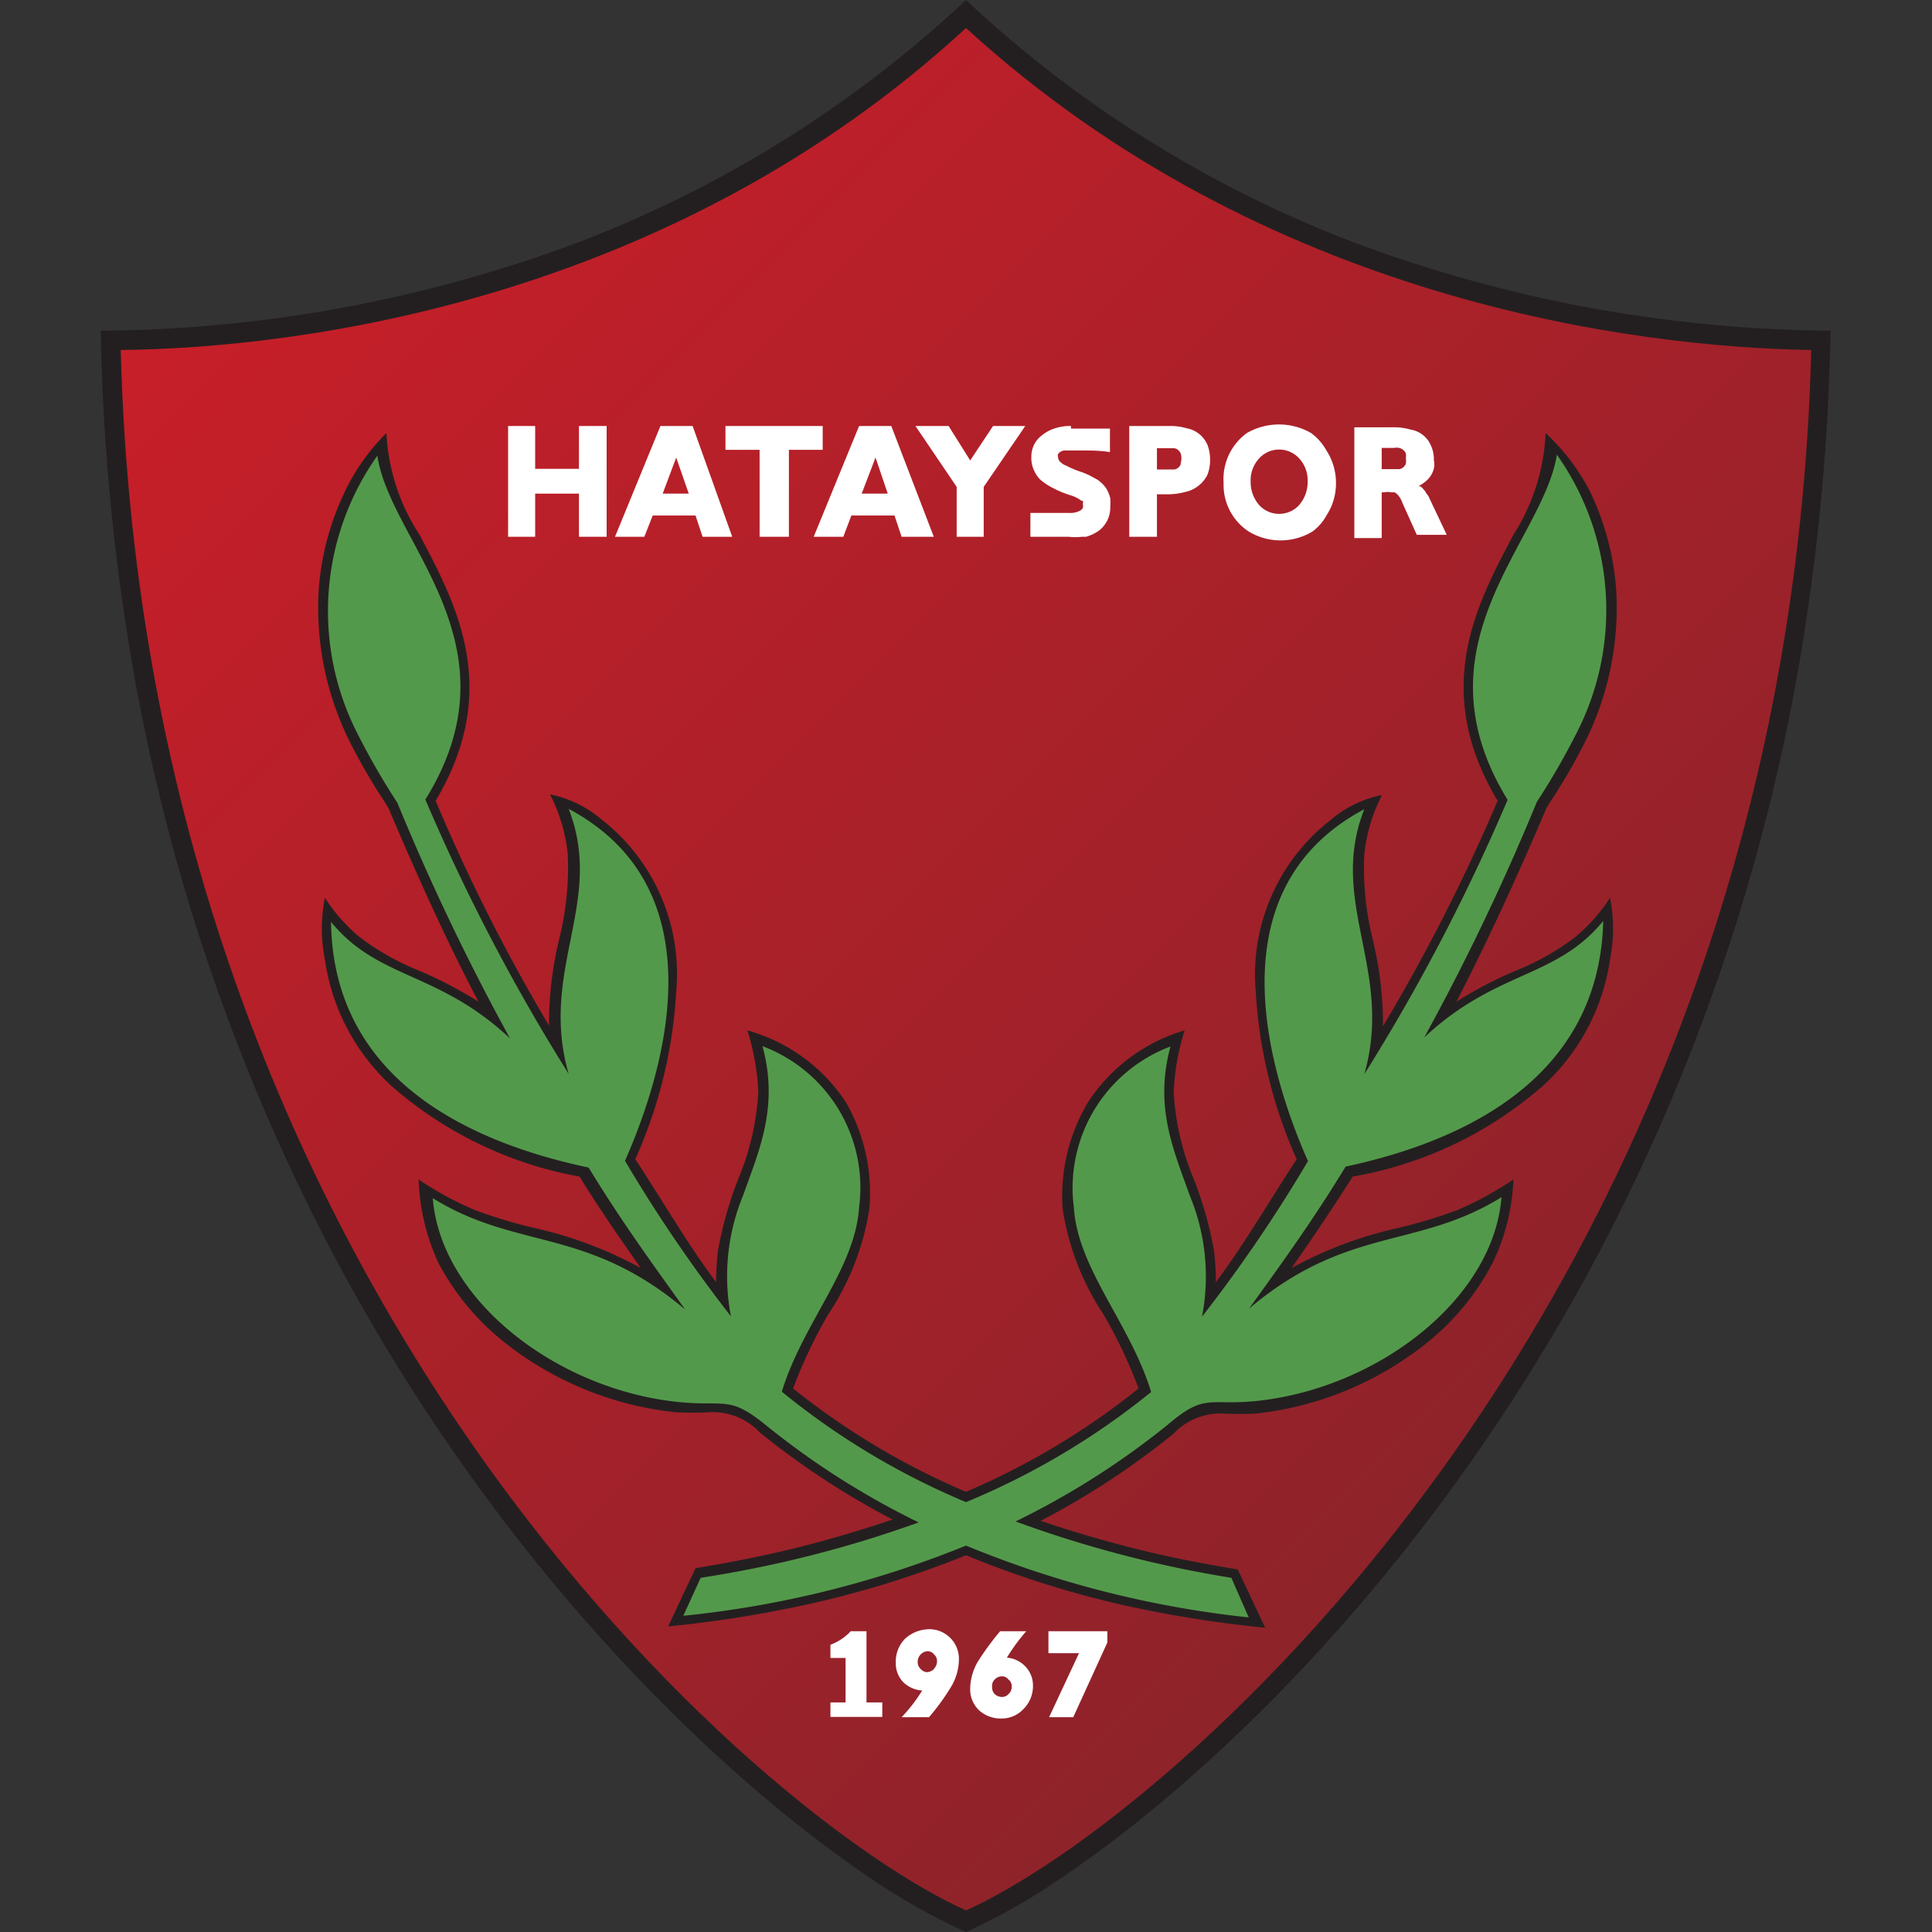<?xml version="1.0" encoding="iso-8859-1"?>
<svg xmlns="http://www.w3.org/2000/svg" xmlns:xlink="http://www.w3.org/1999/xlink" width="60" height="60" viewBox="0 0 60 60"><rect x="0" y="0" width="60" height="60" fill="#333333" stroke="none"/><defs><style>.cls-1{fill:#231f20;}.cls-2{fill:url(#linear-gradient);}.cls-3{fill:#53994b;}.cls-4{fill:#fff;}</style><linearGradient id="linear-gradient" x1="5.53" y1="-1.42" x2="61.47" y2="54.53" gradientUnits="userSpaceOnUse"><stop offset="0" stop-color="#cf1e29"/><stop offset="1" stop-color="#7c242a"/></linearGradient></defs><g id="Hatayspor"><path class="cls-1" d="M30,60a19.48,19.48,0,0,1-2.92-1.64c-4.47-3-11.25-9.3-16.46-18.9A61.82,61.82,0,0,1,3.87,19.15a67.6,67.6,0,0,1-.74-8.88A43.12,43.12,0,0,0,18,7.51,36.8,36.8,0,0,0,30,0,36.8,36.8,0,0,0,42,7.51a43.12,43.12,0,0,0,14.85,2.76,67.6,67.6,0,0,1-.74,8.88,61.82,61.82,0,0,1-6.75,20.31c-5.21,9.6-12,15.92-16.46,18.9A19,19,0,0,1,30,60Z"/><path class="cls-2" d="M30,59.33c6.32-2.83,25.5-19.15,26.25-48.46-5.53-.09-17-1.54-26.25-10-9.21,8.49-20.72,9.94-26.25,10C4.5,40.18,23.68,56.5,30,59.33Z"/><path class="cls-1" d="M13.53,24.87c2.05-3.45.66-6.07-.5-8.26A6.37,6.37,0,0,1,12,13.45a6.46,6.46,0,0,0-1.3,1.84,8.42,8.42,0,0,0-.8,3,9.32,9.32,0,0,0,.92,4.66,18.09,18.09,0,0,0,1.07,1.87c.07.1.12.19.18.29.85,2,1.77,4.06,2.79,6a12.47,12.47,0,0,0-1.93-1,7.84,7.84,0,0,1-1.75-1,5.29,5.29,0,0,1-1.09-1.23,4.93,4.93,0,0,0,0,1.92,6.6,6.6,0,0,0,2.05,3.91A12.11,12.11,0,0,0,18,36.54c.61,1,1.25,1.91,1.9,2.84a12.57,12.57,0,0,0-3.29-1.24,15.65,15.65,0,0,1-1.86-.56A10.48,10.48,0,0,1,13,36.63a6.67,6.67,0,0,0,.63,2.62,7.85,7.85,0,0,0,1.94,2.36A10.28,10.28,0,0,0,21,43.86a9.82,9.82,0,0,0,1,0,2,2,0,0,1,1.59.62,24.5,24.5,0,0,0,4.13,2.71c-.88.3-1.76.56-2.64.79-1.15.3-2.31.53-3.48.72l-.85,1.81a36.79,36.79,0,0,0,4.66-.76A30.81,30.81,0,0,0,30,48.3a30.81,30.81,0,0,0,4.63,1.49,36.79,36.79,0,0,0,4.66.76l-.85-1.81c-1.17-.19-2.33-.42-3.48-.72-.88-.23-1.76-.49-2.64-.79a24.5,24.5,0,0,0,4.13-2.71A2,2,0,0,1,38,43.9a9.82,9.82,0,0,0,1,0,10.28,10.28,0,0,0,5.38-2.25,7.85,7.85,0,0,0,1.94-2.36A6.51,6.51,0,0,0,47,36.63a10.48,10.48,0,0,1-1.74.95,15.65,15.65,0,0,1-1.86.56,12.57,12.57,0,0,0-3.29,1.24c.65-.93,1.29-1.88,1.9-2.84a12.11,12.11,0,0,0,5.92-2.83A6.6,6.6,0,0,0,50,29.8a4.93,4.93,0,0,0,0-1.92,5.29,5.29,0,0,1-1.09,1.23,7.84,7.84,0,0,1-1.75,1,12.47,12.47,0,0,0-1.93,1c1-1.94,1.94-4,2.79-6,.06-.1.11-.19.18-.29a18.09,18.09,0,0,0,1.07-1.87,9.32,9.32,0,0,0,.92-4.66,8.42,8.42,0,0,0-.8-3A6.46,6.46,0,0,0,48,13.45,6.37,6.37,0,0,1,47,16.61c-1.16,2.19-2.55,4.81-.49,8.26a58,58,0,0,1-3.56,7,11.16,11.16,0,0,0-.32-2.7,9.15,9.15,0,0,1-.26-2.65,5.19,5.19,0,0,1,.55-1.83,3.52,3.52,0,0,0-1.59.77A6.08,6.08,0,0,0,39,30.81,14.77,14.77,0,0,0,40.27,36c-.84,1.28-1.6,2.6-2.51,3.82a8.52,8.52,0,0,0-.06-1,12.11,12.11,0,0,0-.62-2.19,8.14,8.14,0,0,1-.63-2.71A7.37,7.37,0,0,1,36.79,32a5.39,5.39,0,0,0-3,2.23A5.67,5.67,0,0,0,33,37.52a8.08,8.08,0,0,0,1.27,3.3,15.16,15.16,0,0,1,1.09,2.3A22.89,22.89,0,0,1,30,46.33a22.89,22.89,0,0,1-5.37-3.21,15.16,15.16,0,0,1,1.09-2.3A8.08,8.08,0,0,0,27,37.52a5.67,5.67,0,0,0-.73-3.29A5.39,5.39,0,0,0,23.21,32a7.37,7.37,0,0,1,.34,1.92,8.14,8.14,0,0,1-.63,2.71,12.11,12.11,0,0,0-.62,2.19,8.52,8.52,0,0,0-.06,1c-.91-1.22-1.67-2.54-2.51-3.82A14.77,14.77,0,0,0,21,30.81a6.08,6.08,0,0,0-2.33-5.37,3.52,3.52,0,0,0-1.59-.77,5.19,5.19,0,0,1,.55,1.83,9.15,9.15,0,0,1-.26,2.65,11.16,11.16,0,0,0-.32,2.7A56.49,56.49,0,0,1,13.53,24.87Z"/><path class="cls-3" d="M46.82,24.84a61,61,0,0,1-4.45,8.52c.92-3.22-1.14-5.34,0-8.23-5,2.66-2.66,8.86-1.75,10.93a45.5,45.5,0,0,1-3.29,4.83,6.57,6.57,0,0,0-.38-3.76c-.5-1.41-1.11-2.75-.6-4.63a4.69,4.69,0,0,0-3,5c.12,1.91,1.75,3.6,2.4,5.73A23.17,23.17,0,0,1,30,46.65a23.17,23.17,0,0,1-5.72-3.43c.65-2.13,2.28-3.82,2.4-5.73a4.69,4.69,0,0,0-3-5c.51,1.88-.1,3.22-.6,4.63a6.57,6.57,0,0,0-.38,3.76,45.5,45.5,0,0,1-3.29-4.83c.91-2.07,3.25-8.27-1.75-10.93,1.13,2.89-.93,5,0,8.23a61,61,0,0,1-4.45-8.52c3-4.83-1.11-8-1.49-10.68a8.36,8.36,0,0,0-.62,8.63,22.17,22.17,0,0,0,1.24,2.15,72.25,72.25,0,0,0,3.5,7.32c-2.24-2.1-4.09-1.82-5.56-3.62.06,4.54,3.71,6.72,8,7.63,1,1.64,1.94,2.93,3,4.41-3.06-2.58-5.21-1.83-7.84-3.46.25,3.16,3.84,5.94,7.62,6.33,1.48.15,1.58-.22,2.75.74a24.8,24.8,0,0,0,4.72,3A36.05,36.05,0,0,1,21.76,49l-.54,1.18A31.76,31.76,0,0,0,30,48a31.76,31.76,0,0,0,8.78,2.23L38.24,49a36.05,36.05,0,0,1-6.7-1.75,24.8,24.8,0,0,0,4.72-3c1.17-1,1.27-.59,2.75-.74,3.78-.39,7.37-3.17,7.62-6.33-2.63,1.63-4.78.88-7.84,3.46,1.07-1.48,2-2.77,3-4.41,4.24-.91,7.89-3.09,8-7.63-1.47,1.8-3.32,1.52-5.56,3.62a72.25,72.25,0,0,0,3.5-7.32,22.17,22.17,0,0,0,1.24-2.15,8.36,8.36,0,0,0-.62-8.63C47.93,16.82,43.85,20,46.82,24.84Z"/><polygon class="cls-4" points="25.55 13.97 25.55 13.23 22.53 13.23 22.53 13.97 23.59 13.97 23.59 16.67 24.5 16.67 24.5 13.97 25.55 13.97"/><path class="cls-4" d="M21.51,13.23h-1l-1.41,3.44h.91l.26-.66h1.33l.22.66h.92Zm-.93,2.1L21,14.21l.39,1.12Z"/><path class="cls-4" d="M44.39,15.47a.42.42,0,0,0-.09-.14.43.43,0,0,0-.09-.13.36.36,0,0,0-.11-.1l-.05,0a1.37,1.37,0,0,0,.2-.13.75.75,0,0,0,.28-.42.58.58,0,0,0,0-.26,1,1,0,0,0-.09-.45.83.83,0,0,0-.64-.5,1.84,1.84,0,0,0-.55-.07H42.06v3.44h.85V15.29H43a.42.42,0,0,1,.2,0l.11,0a.43.43,0,0,1,.14.13.67.67,0,0,1,.1.19l.45,1h.93Zm-.73-1.07a.27.27,0,0,1-.2.17l-.16,0h-.39v-.66h.39a.36.36,0,0,1,.15,0,.3.3,0,0,1,.21.17.42.42,0,0,1,0,.14A.58.58,0,0,1,43.66,14.4Z"/><polygon class="cls-4" points="17.98 14.56 16.62 14.56 16.62 13.23 15.78 13.23 15.78 16.67 16.62 16.67 16.62 15.33 17.98 15.33 17.98 16.67 18.84 16.67 18.84 13.23 17.98 13.23 17.98 14.56"/><path class="cls-4" d="M33.26,13.23a1.49,1.49,0,0,0-.49.07,1.18,1.18,0,0,0-.4.21.82.82,0,0,0-.34.69.89.89,0,0,0,.07.38,1,1,0,0,0,.19.3,1.89,1.89,0,0,0,.38.26,3.15,3.15,0,0,0,.57.24,1,1,0,0,1,.34.17l.05,0a.52.52,0,0,1,0,.11.31.31,0,0,1,0,.11.2.2,0,0,1-.09.09.64.64,0,0,1-.33.07L32,15.93v.74h1.19a1.78,1.78,0,0,0,.41,0l.13,0a1.31,1.31,0,0,0,.41-.2.9.9,0,0,0,.34-.74,1.84,1.84,0,0,0,0-.26,1.17,1.17,0,0,0-.09-.24.75.75,0,0,0-.13-.18,1,1,0,0,0-.19-.16l-.26-.14-.19-.08a3.11,3.11,0,0,1-.53-.22.32.32,0,0,1-.13-.08.21.21,0,0,1-.1-.17.17.17,0,0,1,0-.1.27.27,0,0,1,.21-.11l.2,0h.32c.27,0,.57,0,.88.05v-.73H33.26Z"/><path class="cls-4" d="M27.68,13.23h-1l-1.41,3.44h.92l.25-.66h1.34l.22.66H29Zm-.92,2.1.43-1.12.38,1.12Z"/><path class="cls-4" d="M36.85,13.3a1.74,1.74,0,0,0-.53-.07H35.07v3.44h.86V15.35h.39a2.12,2.12,0,0,0,.48-.07,1,1,0,0,0,.7-.54,1.28,1.28,0,0,0,.08-.47,1.25,1.25,0,0,0-.08-.45A.87.87,0,0,0,36.85,13.3Zm-.18,1.11a.25.25,0,0,1-.2.17l-.15,0h-.39v-.66h.39l.15,0a.27.27,0,0,1,.2.17.5.5,0,0,1,0,.28Z"/><path class="cls-4" d="M40.72,13.45a2,2,0,0,0-2,0A1.77,1.77,0,0,0,38,15a1.73,1.73,0,0,0,.77,1.5,1.91,1.91,0,0,0,2,0A1.57,1.57,0,0,0,41.2,16a1.81,1.81,0,0,0,.29-1,1.85,1.85,0,0,0-.29-1A1.72,1.72,0,0,0,40.72,13.45Zm-.37,2.23a.84.84,0,0,1-1.25,0,1.09,1.09,0,0,1-.26-.73,1,1,0,0,1,.26-.71h0a.84.84,0,0,1,1.25,0h0a1,1,0,0,1,.26.71A1.09,1.09,0,0,1,40.35,15.68Z"/><polygon class="cls-4" points="30.13 14.3 29.46 13.23 28.43 13.23 29.71 15.12 29.71 16.67 30.55 16.67 30.55 15.12 31.84 13.23 30.84 13.23 30.13 14.3"/><path class="cls-4" d="M26.91,50.66h-.49a1.66,1.66,0,0,1-.63.42v.41h.47v1.38h-.47v.45H27.4v-.45h-.49Z"/><path class="cls-4" d="M31.27,51.48a5.94,5.94,0,0,1,.6-.82h-.81a8.49,8.49,0,0,0-.69.94,1.71,1.71,0,0,0-.24.84.9.9,0,0,0,.27.67,1,1,0,0,0,.69.26h0a.92.92,0,0,0,.7-.3,1,1,0,0,0,.29-.71.85.85,0,0,0-.24-.61A.88.88,0,0,0,31.27,51.48Zm.05,1.13a.26.26,0,0,1-.21.09.33.33,0,0,1-.22-.09.31.31,0,0,1-.08-.23.27.27,0,0,1,.08-.22.3.3,0,0,1,.22-.1.25.25,0,0,1,.21.1.26.26,0,0,1,.1.22A.29.29,0,0,1,31.32,52.61Z"/><polygon class="cls-4" points="32.56 50.66 32.56 51.34 33.51 51.34 32.58 53.33 33.33 53.33 34.39 51.01 34.39 50.66 32.56 50.66"/><path class="cls-4" d="M28.81,50.6h0a1.1,1.1,0,0,0-.71.3,1,1,0,0,0-.28.73.84.84,0,0,0,.23.61.92.92,0,0,0,.59.26,5,5,0,0,1-.64.83h.85a7,7,0,0,0,.69-.95,1.68,1.68,0,0,0,.24-.83.92.92,0,0,0-1-.95Zm.2,1.23a.35.35,0,0,1-.21.1h0a.28.28,0,0,1-.21-.1.29.29,0,0,1-.09-.23.33.33,0,0,1,.3-.32h0a.26.26,0,0,1,.21.1.28.28,0,0,1,.09.22A.33.33,0,0,1,29,51.83Z"/></g></svg>